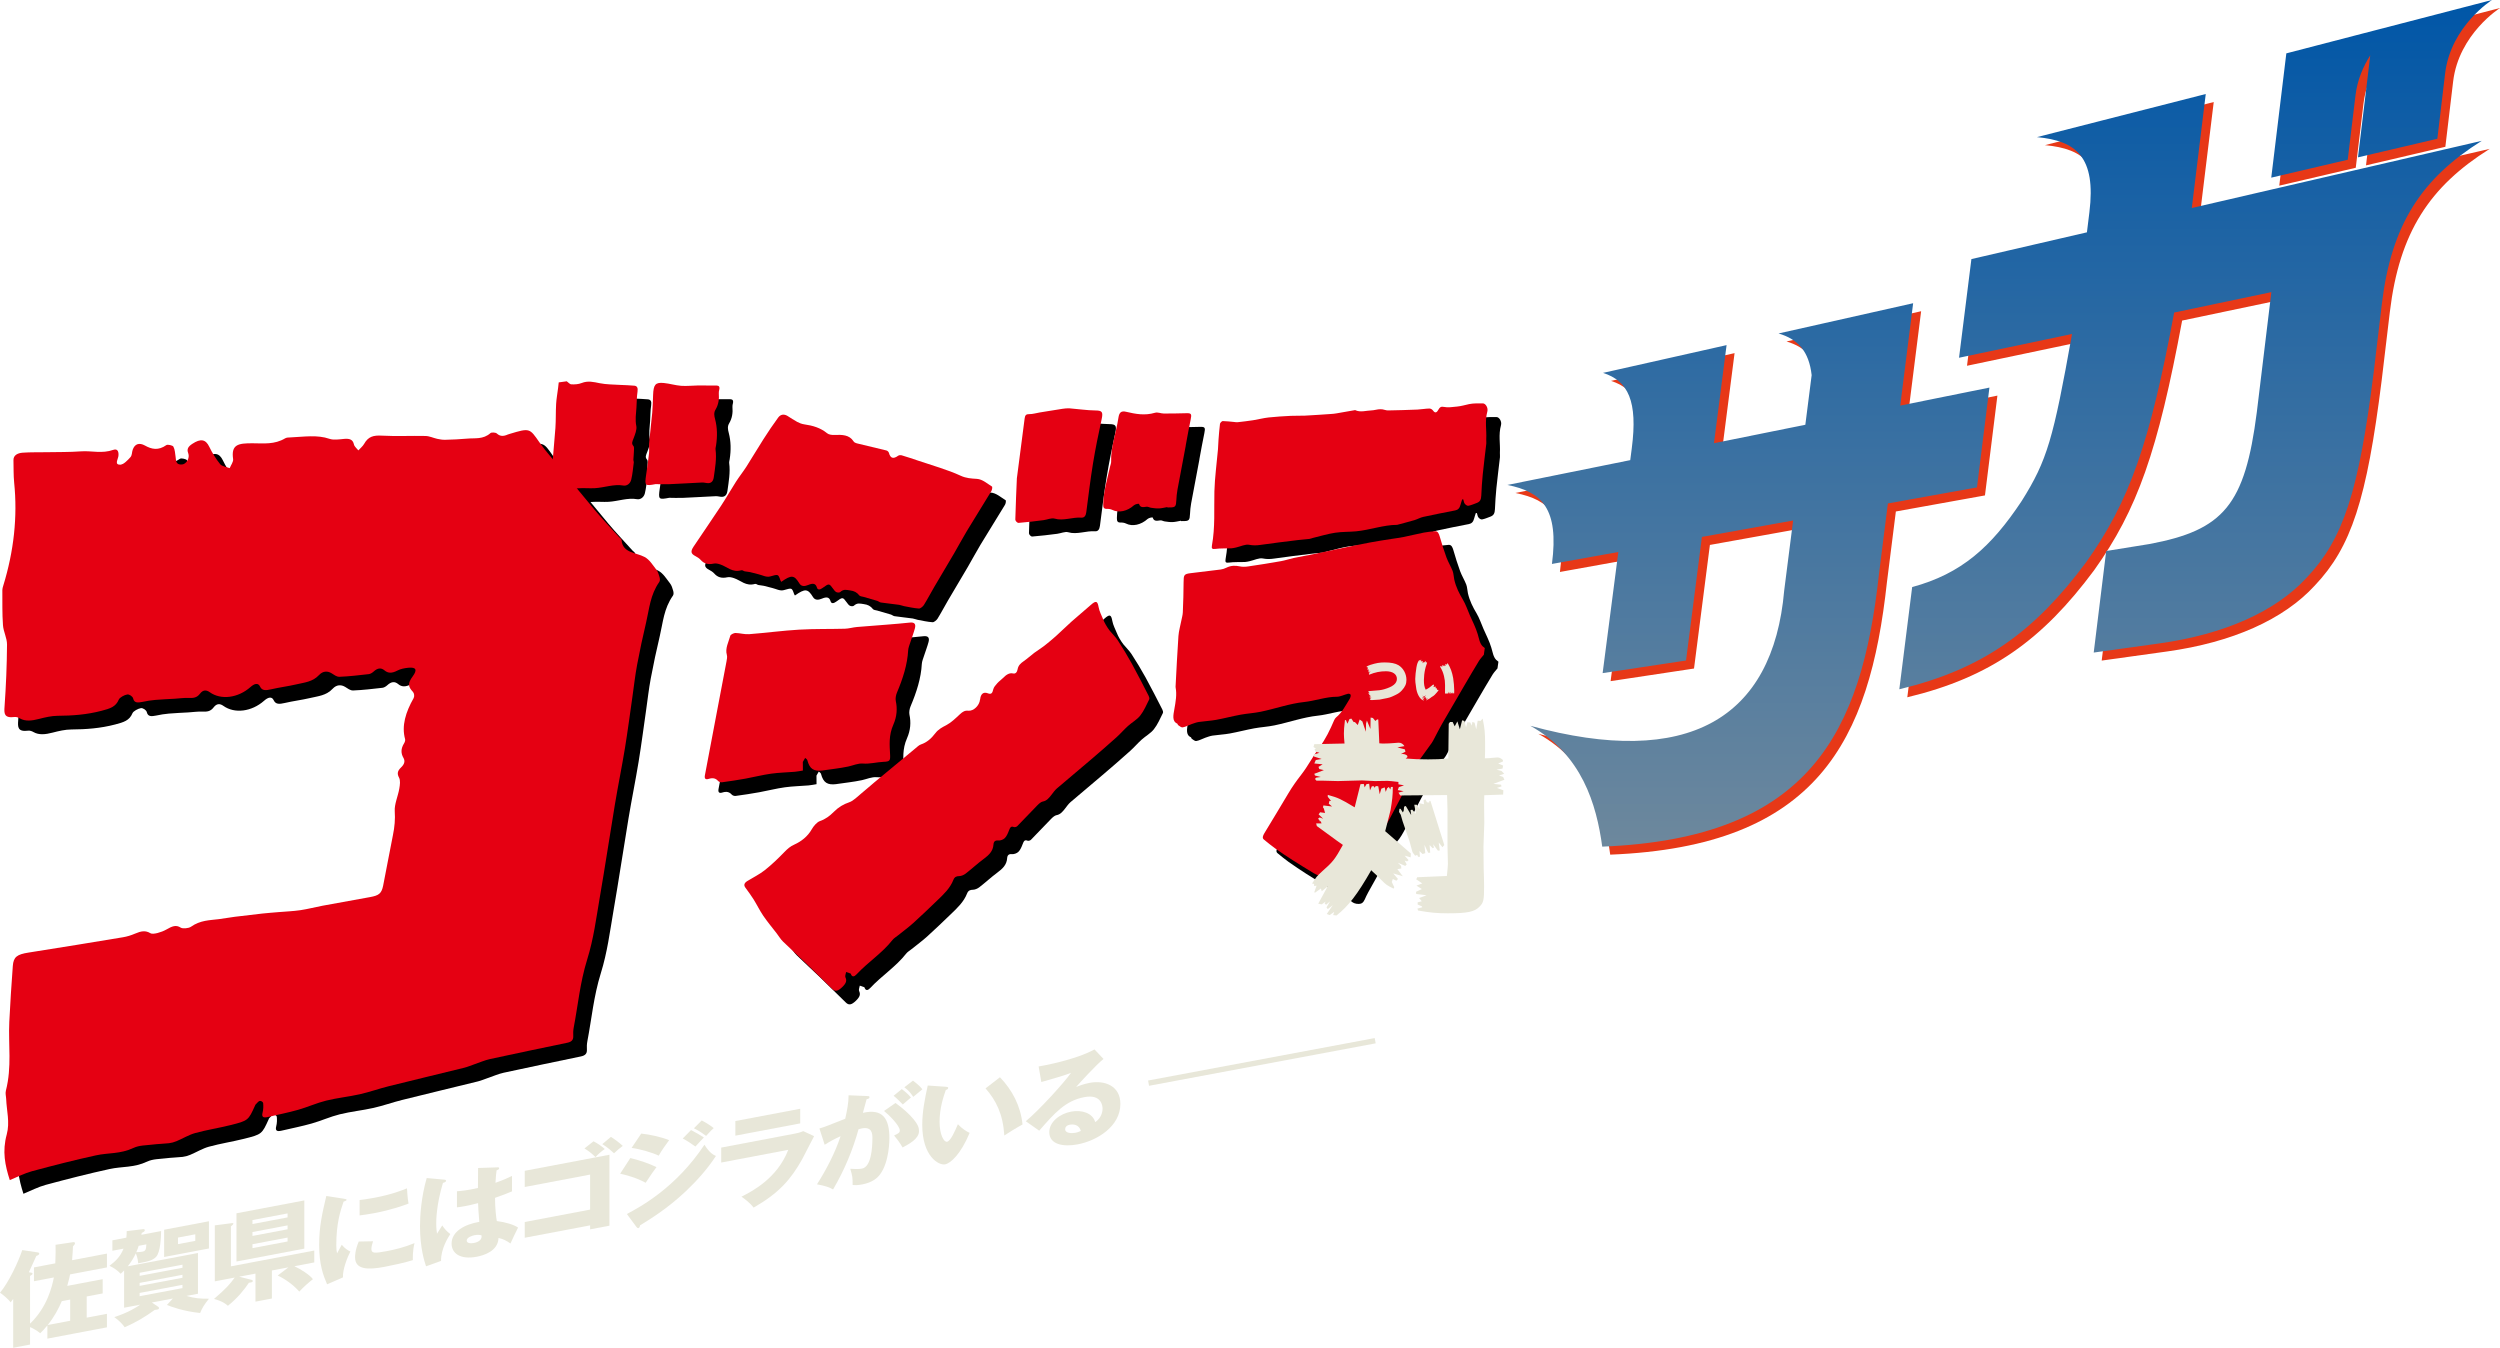 <?xml version="1.0" encoding="UTF-8"?>
<svg id="_レイヤー_2" data-name="レイヤー 2" xmlns="http://www.w3.org/2000/svg" xmlns:xlink="http://www.w3.org/1999/xlink" viewBox="0 0 839 452.3">
  <defs>
    <style>
      .cls-1 {
        fill: #e8e6d8;
      }

      .cls-2 {
        fill: #e8e7d9;
      }

      .cls-3 {
        fill: url(#_名称未設定グラデーション_2);
      }

      .cls-4 {
        fill: #e73817;
      }

      .cls-5 {
        fill: #e50012;
      }
    </style>
    <linearGradient id="_名称未設定グラデーション_2" data-name="名称未設定グラデーション 2" x1="671.1" y1="0" x2="671.1" y2="284.13" gradientUnits="userSpaceOnUse">
      <stop offset="0" stop-color="#0056a7"/>
      <stop offset="1" stop-color="#6d889d"/>
    </linearGradient>
  </defs>
  <g id="_文字" data-name="文字">
    <g>
      <g>
        <g>
          <path class="cls-2" d="M11.4,429.98v-4.64l7.16-1.36c.15-3.19.11-4.9.08-6.23l5.85-.87c.22-.04.68-.06.68.35,0,.24-.15.51-.68,1.06-.04,1.07-.11,2.43-.3,4.63l11.7-2.22v4.64l-12.38,2.35c-.11.64-.34,1.71-.94,3.85l11.89-2.25v4.78l-5.36,1.02v7.11l6.79-1.29v4.54l-19.99,3.79v-4.43c-.86,1.09-1.65,1.89-2.4,2.62-1.09-.96-2.85-1.83-3.41-2.07v5.87l-5.66,1.07v-16.39c-.41.56-.56.76-.86,1.16-.75-1.09-2.85-2.79-3.56-3.24,2.93-3.47,6.19-10.45,7.46-14.3l5.18.77c.3.05.52.14.52.38,0,.52-.75.73-.97.8-.45.88-2.1,4.73-2.51,5.49l.71.11c.22.03.52.14.52.31,0,.34-.3.5-.83.81v16.01c5.78-5.53,7.39-12.46,7.99-15.5l-6.68,1.27ZM20.74,436.67c-1.09,2.51-2.48,5.21-4.73,8.01l7.54-1.43v-7.11l-2.81.53Z"/>
          <path class="cls-2" d="M54.07,413.17c-.04,2.14-.22,7.09-1.69,8.63-1.16,1.25-2.78,1.56-6,2.17-.11-1.77-.68-3.03-.79-3.36-.71,1.54-1.57,2.91-2.7,4.36l23.55-4.46v13.67l-3.86.73c2.62.81,4.84.97,7.54.94-1.54,1.94-2.25,3.04-2.96,4.79-5.7-.57-10.01-2.22-11.14-2.7l1.99-2.16-7.05,1.34,2.1,1.42c.11.08.3.22.3.46,0,.45-.41.49-1.43.61-3.3,2.38-6.15,4.09-10.09,5.83-.56-.92-1.87-2.26-3.49-3.43,4.69-1.47,7.58-3.36,8.7-4.16l-5.4,1.02v-12.51c-.53.58-.79.8-1.16,1.11-1.05-1.14-2.29-1.97-3.75-2.66,1.99-1.55,3.53-2.87,4.73-5.77l-3.75.71v-3.5l4.69-.89c.11-.95.11-1.57.11-2.19l5.4-.65c.19-.04.68-.06.68.32s-.26.53-1.05.95c0,.17-.04.42-.11.61l6.64-1.26ZM46.53,418.1c-.15.51-.34,1.13-.79,2.14,1.13-.04,1.58-.09,2.03-.18,1.01-.19,1.28-.62,1.35-2.45l-2.59.49ZM46.87,428.18l14.37-2.72v-1.03l-14.37,2.72v1.03ZM61.23,427.82l-14.37,2.72v1l14.37-2.72v-1ZM61.23,431.19l-14.37,2.72v1.1l14.37-2.72v-1.1ZM70.12,409.85v9.14l-15.04,2.85v-9.14l15.04-2.85ZM59.73,415.33v2.2l5.81-1.1v-2.2l-5.81,1.1Z"/>
          <path class="cls-2" d="M72.09,429.99v-18.76l5.78-.75c.23-.04.45-.02.45.19s-.41.56-.83.91v13.4l27.98-5.3v3.99l-6.68,1.27c1.95.87,5.21,2.93,6.23,4.35-1.5,1.14-3.23,2.71-4.58,4.17-1.88-2.15-4.5-4.1-7.24-5.4l3.6-2.74-5.55,1.05v9.41l-5.51,1.05v-9.41l-5.48,1.04,4.2,1.06c.19.03.38.17.38.38,0,.41-.49.47-1.31.59-1.39,2.12-3.75,5.11-7.05,7.73-.71-.62-1.69-1.47-4.65-2.31,3.94-3.36,5.33-4.93,6.94-7.16l-6.68,1.27ZM102.13,402.86v16.18l-22.77,4.32v-16.18l22.77-4.32ZM96.51,408.56v-1.34l-11.78,2.23v1.34l11.78-2.23ZM84.73,413.47v1.31l11.78-2.23v-1.31l-11.78,2.23ZM84.73,417.56v1.31l11.78-2.23v-1.31l-11.78,2.23Z"/>
          <path class="cls-2" d="M115.3,402.28c.71.11,1.01.15,1.01.39,0,.31-.75.52-1.01.6-1.13,3.27-2.44,7.44-2.44,14.65,0,1.41.08,1.77.26,2.7.22-.42,1.12-2.1,1.57-2.88,1.09,1.34,2.29,2.01,2.89,2.27-.94,1.79-2.66,6.11-2.48,8.68l-5.33,2.32c-1.28-2.99-2.66-6.54-2.66-13.24,0-6.22,1.05-10.68,2.4-16.4l5.78.9ZM125.2,416.56c-.22.63-.56,1.86-.56,2.55,0,1.51.9,1.58,5.21.76,2.51-.48,5.81-1.24,9.26-2.68-.68,2.67-.56,5.23-.56,5.71-2.59.83-6.83,1.74-9.49,2.25-5.59,1.06-9.9.98-9.9-3.21,0-.45,0-2.41,1.24-5.28l4.8-.09ZM120.67,402.74c1.13-.14,2.62-.33,4.88-.75,6.19-1.17,9.6-2.61,11.03-3.19.04.54.19,3.54.53,5.12-1.54.57-5.48,2.07-11.55,3.22-2.21.42-3.68.59-4.88.75v-5.15Z"/>
          <path class="cls-2" d="M149.21,395.89c.3.05.49.15.49.39,0,.41-.71.62-1.05.71-2.25,7.5-2.25,12.59-2.25,13.65,0,1.72.15,2.48.26,3.39.49-.75,1.28-1.99,1.76-2.77.75,1.16,1.61,2.07,2.7,2.89-.75,1.14-3.15,4.93-3.11,9.01l-5.03,1.81c-.52-1.55-2.03-6.14-2.03-13.46,0-3.5.41-9.77,2.25-16.16l6,.55ZM167.03,391.76c.19,0,.49-.02.49.29,0,.41-.53.61-.86.71-.11.78-.26,1.77-.38,4.19,2.92-1.04,4.2-1.66,5.55-2.32v5.19c-.86.37-2.59,1.08-5.7,2.18,0,3.4.38,6.66.6,7.79,2.89.35,5.74,1.21,7.13,2.19-.6,1.11-1.73,3.56-2.55,5.33-1.2-.84-2.44-1.53-4.01-1.85-.15,4.43-4.95,5.85-7.31,6.3-5.63,1.07-8.44-1.22-8.44-4.41,0-4.09,4.43-6.47,9.3-7.3-.3-3.86-.34-4.3-.41-6.28-2.14.58-3.68.87-4.31.99-1.2.23-1.99.34-2.78.42v-5.39c1.35-.12,3.26-.24,7.05-1.1,0-1.44,0-4.47.04-6.71l6.6-.22ZM159.26,414.53c-.82.16-2.63.74-2.63,1.8,0,.89,1.24,1.04,2.44.81.3-.06,2.55-.48,2.55-2.17,0-.17,0-.31-.07-.43-.45-.09-1.13-.23-2.29-.01Z"/>
          <path class="cls-2" d="M176.1,415.39v-5.29l21.94-4.16v-11.75l-21.94,4.16v-5.43l28.43-5.39v23.81l-6.49,1.23v-1.34l-21.94,4.16ZM199.17,383.02c1.46.75,2.48,1.45,3.79,2.58-1.2.85-2.17,1.68-3.11,2.72-1.73-1.67-2.63-2.25-3.71-2.9l3.04-2.4ZM205.02,381.53c1.8,1.17,2.85,2,3.98,3.03-.83.57-2.14,1.71-2.93,2.48-.45-.43-2.18-2.03-3.94-3.07l2.89-2.44Z"/>
          <path class="cls-2" d="M211.54,388.64c2.85.66,6.41,1.88,8.78,3.04-1.09,1.44-1.5,2.07-3.64,5.26-3.15-1.74-6.56-2.6-8.55-3.05l3.41-5.25ZM210.38,407.42c4.5-2.4,16.5-8.83,26.03-23.25,1.76,2.86,3.15,3.46,3.86,3.77-2.81,4.31-6.3,8.24-10.16,11.89-6,5.67-12,9.39-15.3,11.39-.08.39-.19.86-.6.94-.23.04-.45-.19-.6-.37l-3.23-4.37ZM215.18,380.43c2.93.3,6.71,1.13,9.38,2.21-1.24,1.68-2.48,3.39-3.49,5.2-2.14-1.04-6.38-2.26-9.11-2.6l3.23-4.8ZM231.91,379.25c1.16.57,3.41,1.86,4.31,2.48-.41.39-1.91,2.05-2.85,3.05-1.35-.98-2.74-1.92-4.24-2.7l2.78-2.83ZM235.51,376.03c1.13.54,3.26,1.89,4.01,2.57-.64.53-.83.74-2.55,2.61-2.29-1.7-3.41-2.2-4.09-2.56l2.62-2.63Z"/>
          <path class="cls-2" d="M266.34,380.53c1.16-.22,2.14-.44,3.23-.92l3.64,1.68c-.64,1.22-3.38,6.62-3.97,7.69-3.79,6.8-7.84,11.45-16.32,16.29-1.05-1.42-2.93-2.88-4.09-3.66,3.45-1.75,12-6.09,15.71-15.73l-22.5,4.27v-5.02l24.3-4.61ZM268.55,372.1v4.91l-21.76,4.12v-4.91l21.76-4.12Z"/>
          <path class="cls-2" d="M290.9,367.83c.68,0,.9.04.9.41,0,.45-.49.54-.97.67-.19.72-1.05,3.77-1.24,4.56,6.64-1.5,8.89,1.85,8.89,8.52,0,.55,0,7.9-3.11,12.1-.83,1.12-2.4,2.72-6.04,3.41-1.65.31-2.4.25-3.19.19,0-2.51-.04-2.95-.79-5.45,2.36.14,3.15.09,3.94-.06,3.08-.58,3.49-6.85,3.49-10.28,0-1.37-.11-3.86-3.52-3.21-.38.07-.75.18-1.13.28-1.91,6.89-4.73,13.71-8.55,20.21-1.13-.65-2.44-1.19-5.4-1.72,3.08-4.84,6.11-10.61,7.91-16.14-2.32,1.06-3.53,1.73-5.33,2.87l-1.76-5.47c1.5-.42,3.15-1.08,8.66-3.26.68-3.15,1.09-5.09,1.13-7.88l6.11.25ZM300.54,370.16c2.36,1.72,4.61,3.66,6.08,5.48,1.39,1.7,1.8,2.75,1.8,3.95,0,2.58-3.26,4.29-5.51,5.51-.83-1.53-2.25-3.32-2.85-4.03,1.43-.68,1.91-.91,1.91-1.67,0-1.65-3.68-5.28-5.29-6.56l3.86-2.69ZM302.64,365.5c1.65,1.23,2.33,1.96,3.08,2.82-.86.71-1.05.89-2.74,2.34-.37-.38-2.25-2.29-3.08-2.92l2.74-2.24ZM306.39,362.66c2.06,1.53,2.78,2.43,3.15,2.91-.83.71-2.18,1.82-3.04,2.53-1.05-1.52-1.69-2.22-3-3.21l2.89-2.23Z"/>
          <path class="cls-2" d="M317.46,364.72c.34.04.75.06.75.37,0,.45-.45.6-.79.7-.79,2.25-2.1,6.1-2.1,10.74,0,4.19,1.43,6.84,2.51,6.64,1.2-.23,2.63-3.52,3.64-5.88,1.39,1.49,2.81,2.39,3.94,2.9-3,7.23-6.41,10.22-8.25,10.57-2.1.4-7.65-2.64-7.65-13.26,0-4.4.83-8.57,1.84-13.2l6.11.42ZM335.58,361.52c4.13,4.3,6.94,9.61,7.58,15.85-2.21,1.21-4.88,2.88-6.11,3.7-.45-7.2-2.77-11.77-6.3-15.81l4.84-3.74Z"/>
          <path class="cls-2" d="M370.34,355.38c-2.55,2.03-8.37,8.46-9.19,9.4.64-.26,2.48-.98,4.5-1.37,5.1-.97,10.35.99,10.35,7.07,0,7.56-7.84,12.34-14.33,13.57-4.84.92-9.53.05-9.53-4.1,0-3.4,3.45-6.15,7.35-6.89,3.53-.67,7.2.46,8.06,3.52,2.47-1.6,2.47-4.25,2.47-4.52,0-.82-.3-4.96-6.11-3.86-6.34,1.2-9.94,5.29-15.15,11.26l-4.5-3.17c4.31-3.57,12.68-12.71,15.19-16.25-1.2.47-2.48.98-9.98,3.09l-.9-5.22c1.46-.24,12.3-2.19,18.75-5.72l3,3.18ZM359.05,377.45c-1.27.24-1.58.95-1.58,1.54,0,1.31,2.1,1.42,3.38,1.18.86-.16,1.5-.46,1.88-.63-.6-2.22-2.62-2.29-3.68-2.09Z"/>
        </g>
        <rect class="cls-2" x="384.8" y="355.47" width="77.38" height="1.8" transform="translate(-58.38 84.08) rotate(-10.61)"/>
      </g>
      <g>
        <g>
          <g>
            <path d="M502.61,224.24c-.57.72-1.22,1.38-1.71,2.17-1.62,2.65-3.2,5.36-4.78,8.06-2.53,4.33-5.07,8.67-7.59,13.05-.93,1.62-1.77,3.31-2.65,4.97-.25.47-.49.97-.79,1.39-1.29,1.81-2.6,3.59-3.9,5.39-.11.15-.27.32-.3.47-.63,3.27-2.8,5.84-4.24,8.74-1.61,3.25-3.39,6.43-5.06,9.67-.79,1.54-1.59,2.97-2.74,4.31-1.09,1.26-1.86,3-2.74,4.56-2.32,4.12-4.62,8.27-6.93,12.43-.44.79-.82,1.62-1.19,2.45-.51,1.12-1.13,1.44-1.98,1.46-1.17.03-2.1-.36-2.84-1.18-1.65-1.82-3.72-2.95-6.01-3.75-.62-.22-1.2-.51-1.76-.85-2.32-1.41-4.65-2.82-6.96-4.3-2.01-1.29-4.01-2.62-5.98-4.02-1.28-.9-2.48-1.93-3.71-2.92-.63-.5-.37-1.26.15-2.13,2.69-4.45,5.39-8.88,8.02-13.33,1.34-2.27,2.83-4.35,4.43-6.41,2.19-2.82,3.89-6.15,6.01-9.03,2.11-2.86,3.59-5.95,4.96-9.16.15-.35.41-.74.68-.96,1.99-1.62,3.18-4.03,4.55-6.24.23-.37.4-1.03.3-1.32-.1-.28-.57-.43-.9-.35-1.24.29-2.56,1.01-3.72,1-3.58-.02-7.35,1.39-11,1.77-4.78.5-9.66,2.25-14.55,3.26-2.26.47-4.49.57-6.77.99-2.71.5-5.46,1.23-8.2,1.73-1.94.35-3.85.42-5.8.71-.79.12-1.61.43-2.42.71-.99.35-2.01.94-2.98,1.1-.56.09-1.05-.45-1.55-.75-.15-.1-.16-.45-.32-.52-1.79-.78-1.29-2.91-.96-4.78.45-2.52.89-5,.44-7.3-.04-.22-.02-.49,0-.74.3-5.51.55-11.02.94-16.57.12-1.7.65-3.47.98-5.21.18-.92.46-1.87.49-2.76.14-3.37.25-6.75.26-10.09,0-2.43.17-2.75,2.32-3.02,3.39-.43,6.76-.79,10.1-1.23.63-.08,1.3-.29,1.92-.6,1.59-.79,3.04-.77,4.49-.46.88.19,1.85.17,2.79.03,3.71-.54,7.4-1.13,11.07-1.78,1.42-.25,2.86-.76,4.28-1.06,2.28-.48,4.54-.86,6.79-1.32,2.44-.5,4.86-1.05,7.27-1.55,3.86-.8,7.7-1.61,11.49-2.33,2.42-.46,4.82-.81,7.21-1.19,1.4-.23,2.79-.38,4.18-.67,2.24-.45,4.48-1.03,6.7-1.46,1.24-.24,2.48-.35,3.7-.46,1.01-.09,1.35.77,1.65,1.78.7,2.39,1.42,4.77,2.26,7.03.59,1.59,1.45,2.94,2.06,4.5.33.85.35,1.96.56,2.92.59,2.6,1.69,4.71,2.9,6.74.94,1.58,1.58,3.5,2.34,5.26.9,2.07,1.94,4.02,2.61,6.26.45,1.49.67,3.13,1.65,4.11.23.23.49.41.74.61-.1.73-.21,1.45-.31,2.18Z"/>
            <path d="M194.79,132.55c.52.36,1,1,1.55,1.02,1.14.04,2.35-.01,3.44-.45,2.14-.85,4.03-.34,6.04.06,2.29.46,4.67.43,7,.58,1.56.1,3.13.09,4.66.26.91.1,1.25.72,1.05,2.02-.28,1.76-.23,3.57-.36,5.35-.15,2.07-.47,4.09-.04,6.18.24,1.18-.44,2.86-.95,4.2-.39,1-.77,1.66,0,2.53.3.34.15,1.31.13,2-.02.86-.13,1.74-.17,2.6-.01.29.17.58.14.87-.25,1.93-.4,3.9-.86,5.79-.35,1.41-1.55,2.16-2.62,1.97-3.14-.57-6.34.69-9.54.88-1.87.11-3.73-.11-5.61.04-2.39.19-4.81.53-7.24.95-1.16.2-1.72-.26-1.76-1.52-.05-1.41-.09-2.84.02-4.26.41-5.14.94-10.28,1.31-15.41.19-2.69.08-5.37.24-8.06.1-1.78.44-3.57.66-5.36.08-.63.14-1.26.21-1.88.9-.12,1.8-.25,2.7-.37Z"/>
            <path d="M7.88,400.68c-1.62-5.05-2.59-9.67-1.04-15.37,1.11-4.09-.04-7.94-.19-11.91-.03-.92-.34-1.81-.1-2.77,2.07-8.08.78-15.39,1.15-23.1.3-6.22.72-12.48,1.18-18.76.22-3.05,1.41-3.89,5.3-4.5,10.72-1.68,21.28-3.41,31.68-5.14,1.33-.22,2.74-.65,4.03-1.21,2.06-.88,3.51-1.16,5.19-.13.86.52,3.73-.34,5.29-1.23,2-1.14,3.25-1.69,4.86-.66.65.42,2.64.26,3.43-.29,3.17-2.23,6.26-2.16,9.39-2.56,1.78-.23,3.57-.56,5.34-.79,3.11-.39,6.2-.76,9.27-1.09,1.83-.2,3.63-.32,5.44-.48,2.45-.21,4.87-.29,7.32-.65,2.44-.36,4.91-1.02,7.35-1.48,5.37-1,10.69-1.96,15.96-2.9,3.01-.54,3.89-1.19,4.44-3.87,1.15-5.65,2.12-11.28,3.28-16.93.57-2.75.79-5.37.61-8.03-.16-2.33,1.09-5.03,1.52-7.54.22-1.29.44-2.78-.09-3.76-.66-1.22-.57-2.2.67-3.37,1.22-1.15,1.42-2.22.81-3.25-.85-1.46-.93-3.03.23-4.87.27-.43.44-1.02.33-1.41-1.23-4.47.2-9.05,2.86-13.74.34-.6.21-1.62-.2-2.07-1.73-1.88-1.82-2.89-.08-5.28,1.57-2.15,1.14-3.1-1.45-2.86-1.23.12-2.63.37-3.76.97-1.81.96-3.12.89-4.26-.07-1.14-.96-2.3-.89-3.71.42-.4.37-1.05.76-1.55.82-3.28.37-6.59.77-9.86.9-.99.04-1.87-.7-2.69-1.2-1.37-.83-2.9-.76-4.19.62-2.14,2.3-4.89,2.48-7.51,3.1-2.85.67-5.74,1.02-8.62,1.69-1.72.4-2.99.5-3.65-.92-.67-1.44-1.96-.97-3.23.16-4.16,3.67-9.88,4.43-13.68,1.71-1.11-.79-2.21-.86-3.26.52-1.05,1.38-2.24,1.48-3.75,1.41-1.52-.07-3.14.17-4.72.27-2.18.13-4.36.21-6.56.4-1.41.12-2.85.35-4.27.66-1.65.35-2.78.35-3.13-1.17-.15-.64-1.25-1.42-1.96-1.32-.96.14-2.55,1.02-2.83,1.68-1.03,2.51-3,3.05-5.78,3.79-5.05,1.33-9.86,1.65-14.78,1.69-1.99.01-4.17.51-6.24,1.05-2.42.63-4.58.88-6.43-.18-.47-.27-1.13-.54-1.73-.47-3.64.47-3.56-1.23-3.4-3.49.49-6.94.78-13.88.83-20.79.02-2.24-1.2-4.29-1.36-6.53-.28-3.89-.18-7.86-.21-11.81,0-.45.15-.93.29-1.4,3.59-11.67,4.84-23.18,3.68-34.59-.25-2.49-.18-5.05-.24-7.58-.04-1.65,1.4-2.39,3.09-2.51,2.63-.19,5.23-.11,7.83-.16,3.93-.08,7.84,0,11.74-.29,3.63-.26,7.01.86,10.87-.51,1.66-.59,1.89,1.11,1.65,2.32-.21,1.08-1.31,2.72.72,2.67,1.02-.02,2.46-1.52,3.36-2.53.58-.65.46-1.64.75-2.47.7-2.01,2.2-2.5,4.12-1.43,2.2,1.23,4.45,1.79,7.2-.16.39-.27,2.1.08,2.34.53.54,1,.56,2.25.74,3.4.19,1.21-.04,2.74,2.14,2.59,1.47-.1,2.73-2.18,2.1-3.79-.54-1.37-.03-2.21,1.36-3.13,2.83-1.88,4.5-1.53,5.69.94,1,2.07,2.22,4.08,3.68,5.88.6.74,2.1.9,3.19,1.33.41-1.02,1.28-2.14,1.15-3.04-.72-4.92,1.71-5.34,6.55-5.31,3.7.02,7.34.48,10.93-1.67.47-.28,1.19-.28,1.78-.3,4.47-.2,8.98-.95,13.09.48,1.36.47,3.25.18,4.9.02,1.85-.17,2.94.21,3.29,1.84.17.77.97,1.35,1.49,2.02.66-.72,1.48-1.39,1.93-2.18,1.38-2.44,3.04-2.94,6.02-2.77,4.83.27,9.77,0,14.57.11,1.38.03,2.62.67,3.95.96.84.18,1.73.34,2.62.32,2.48-.07,4.95-.16,7.42-.39,2.64-.25,5.37.34,7.83-1.86.35-.31,1.74-.23,2.12.13,1.07,1,2.23,1.01,3.69.35.22-.1.45-.15.68-.22,6.71-2.02,6.63-1.91,9.92,2.82,2.24,3.22,4.95,6.11,7.42,9.13,3.74,4.57,7.4,9.15,11.15,13.59,2.65,3.13,5.46,6.1,8.18,9.11.29.32.8.58.83.96.32,4.42,4.8,4.16,7.71,5.7,1.72.91,2.76,2.75,3.97,4.27.54.69.81,1.6,1.06,2.47.14.49.23,1.22-.07,1.64-3.08,4.38-3.34,9-4.41,13.53-1.13,4.76-2.15,9.53-3.04,14.28-.67,3.58-1.06,7.14-1.57,10.71-.83,5.76-1.57,11.5-2.51,17.26-1.04,6.33-2.34,12.68-3.39,19.01-1.73,10.39-3.27,20.74-5.06,31.1-1.19,6.92-2.05,13.85-4.22,20.81-2.43,7.82-3.07,15.28-4.53,22.89-.18.95-.2,1.89-.15,2.79.07,1.26-.5,1.97-2.02,2.28-8.51,1.77-17.15,3.56-25.92,5.47-1.74.38-3.53,1.17-5.3,1.77-1.11.38-2.24.87-3.34,1.14-8.36,2.06-16.82,4.08-25.41,6.22-3.18.79-6.41,1.95-9.61,2.67-3.77.85-7.52,1.21-11.34,2.15-3.11.76-6.27,2.2-9.43,3.09-3.35.95-6.71,1.6-10.1,2.4-1.61.38-2.16-.03-1.8-1.45.28-1.1.3-2.2.2-3.21-.04-.39-.7-.82-1.17-.73-.42.08-.95.82-1.43,1.28-.06.05-.06.14-.09.21-2.29,5.07-2.3,5.13-8.39,6.65-3.89.97-7.79,1.56-11.73,2.64-2.07.57-4.16,1.84-6.27,2.73-.82.34-1.71.59-2.52.68-1.89.21-3.73.23-5.64.47-2.07.26-4.33.2-6.25,1.1-4.5,2.12-8.42,1.58-12.65,2.51-7.05,1.54-14.22,3.37-21.45,5.32-2.48.67-4.99,1.98-7.46,2.99Z"/>
            <path d="M333.53,239.3c.15-1.8,1.08-2.62,2.54-2.06,1.24.48,1.56-.04,1.88-1.39.16-.68.82-1.4,1.36-2.01.55-.62,1.25-1.08,1.83-1.67,1.06-1.07,2.11-1.88,3.44-1.58.91.21,1.36-.54,1.52-1.41.23-1.29,1.03-2,2.04-2.7,1.22-.84,2.34-1.89,3.53-2.79,1.03-.78,2.14-1.41,3.15-2.2,1.4-1.09,2.78-2.22,4.1-3.4,1.78-1.6,3.49-3.3,5.26-4.89,2.12-1.89,4.3-3.66,6.4-5.53,1.84-1.64,2.32-1.44,2.71.69.27,1.47.98,2.74,1.52,4.08.26.65.57,1.28.91,1.86.41.7.85,1.38,1.34,2,.88,1.1,1.93,2.04,2.7,3.24,1.66,2.56,3.25,5.17,4.72,7.85,1.94,3.53,3.76,7.14,5.59,10.7.17.33.36.9.19,1.22-.92,1.84-1.75,3.83-3.01,5.42-1.11,1.4-2.77,2.28-4.12,3.5-1.32,1.19-2.52,2.6-3.85,3.79-2.84,2.55-5.73,5.06-8.65,7.55-3.76,3.21-7.58,6.38-11.38,9.64-.68.59-1.24,1.41-1.82,2.15-.81,1.05-1.59,1.99-2.87,2.21-.55.09-1.26.69-1.77,1.21-2.28,2.32-4.51,4.72-6.81,7.06-.26.27-.88.41-1.16.29-.99-.41-1.26.23-1.64,1.22-.33.87-.76,1.89-1.4,2.52-.54.53-1.54.85-2.16.78-1.03-.11-1.55.32-1.62,1.35-.14,2.26-1.56,3.56-3.34,4.88-2.05,1.52-3.97,3.32-6.01,4.89-.62.48-1.48.82-2.12.83-.91,0-1.59.25-1.98,1.26-1.11,2.84-3.29,4.87-5.44,6.93-2.61,2.5-5.22,5.03-7.91,7.46-1.67,1.51-3.48,2.83-5.24,4.25-.63.51-1.38.93-1.86,1.55-3.48,4.43-8.19,7.39-12.02,11.5-.78.84-1.45.96-1.84.13-.06-.13-.08-.34-.19-.38-.48-.2-1-.35-1.5-.52-.1.6-.43,1.37-.24,1.77.55,1.17.26,2.02-1.06,3.3-1.49,1.44-2.4,1.57-3.38.6-2.85-2.83-5.74-5.66-8.68-8.49-2.57-2.47-5.23-4.86-7.81-7.38-.83-.81-1.43-1.84-2.14-2.77-1.49-1.94-3.07-3.82-4.47-5.86-1.2-1.76-2.15-3.74-3.29-5.57-.85-1.36-1.82-2.64-2.76-3.94-.56-.78-.43-1.51.72-2.21,1.96-1.2,4.03-2.21,5.83-3.63,2.32-1.84,4.49-3.93,6.55-6.06,1.07-1.1,1.92-1.88,3.39-2.54,2.21-1,4.42-2.64,5.83-5.14.59-1.05,1.74-2.38,2.69-2.71,1.85-.63,3.32-1.73,4.7-3.12,1.57-1.57,3.19-2.54,5.18-3.21,1.42-.48,2.81-1.97,4.17-3.07,1.46-1.18,2.86-2.45,4.3-3.65,4.59-3.82,9.15-7.6,13.69-11.34.61-.5,1.25-1.14,1.9-1.35,1.98-.66,3.48-1.99,4.8-3.73,1.01-1.33,2.28-2,3.68-2.72,1.63-.85,3.15-2.32,4.59-3.67.94-.89,1.71-1.32,2.79-1.19,1.78.2,3.79-1.77,3.96-3.75Z"/>
            <path d="M495.28,172.2c-.19.6-.41,1.2-.56,1.8-.29,1.17-.85,1.7-1.76,1.88-3.56.69-7.14,1.4-10.77,2.19-.96.21-1.93.78-2.9,1.07-1.87.55-3.75,1.03-5.64,1.54-.08.02-.15.04-.23.05-4.46,0-9.13,1.73-13.72,2.17-2.35.23-4.68.11-7.07.48-2.44.37-4.92,1.13-7.41,1.73-.4.1-.81.29-1.2.34-1.32.16-2.64.23-3.97.4-4.14.51-8.32,1.01-12.55,1.62-1.29.19-2.46.2-3.71-.05-1.28-.26-2.91.58-4.39.91-.54.12-1.09.25-1.61.28-1.8.07-3.58-.05-5.41.2-.97.13-1.27-.13-1.08-1.16,1.13-6.22.67-12.11.83-18.16.12-4.63.79-9.39,1.2-14.1.09-1.08.09-2.14.18-3.21.14-1.79.27-3.57.5-5.37.04-.31.64-.91.9-.91,1.31.02,2.59.2,3.87.31.37.03.74.12,1.11.08,1.75-.2,3.49-.4,5.23-.67,1.73-.27,3.47-.74,5.19-.93,2.5-.27,4.97-.41,7.43-.54,1.59-.08,3.15,0,4.72-.07,2.95-.15,5.89-.36,8.81-.56.6-.04,1.2-.09,1.8-.2,2.07-.35,4.13-.72,6.18-1.08.04,0,.09-.03.12-.02,1.72.86,3.71.15,5.57.09.71-.02,1.45-.26,2.17-.34.48-.06.97-.06,1.43,0,.62.08,1.2.37,1.83.36,3.32-.06,6.62-.15,9.9-.29,1.34-.06,2.7-.33,4.02-.35.46,0,.96.32,1.25.73.55.77,1.13.82,1.71-.26.55-1.02,1.05-1.18,1.83-1.02,1.45.3,2.98.04,4.49-.11,1.38-.13,2.69-.53,4.03-.82,1.55-.33,3.07-.22,4.59-.25.96-.02,1.88,1.5,1.54,2.73-.9,3.29-.19,6.19-.37,9.29-.03.5.08.98.02,1.48-.39,3.47-.85,6.95-1.2,10.41-.24,2.35-.37,4.68-.48,7-.07,1.42-.42,2.1-1.54,2.52-.93.34-1.87.77-2.79.93-.44.07-.91-.31-1.22-.68-.28-.34-.34-.95-.5-1.45-.12,0-.23,0-.35,0Z"/>
            <path d="M266.79,199.86c-.13-.22-.24-.34-.29-.5-.79-2.26-.77-2.04-3.51-1.3-1.24.33-2.56-.44-3.84-.74-.94-.22-1.86-.51-2.81-.72-.59-.13-1.24-.15-1.83-.27-.39-.08-.76-.47-1.11-.37-3.08.89-4.78-1.18-7.1-1.95-.69-.23-1.5-.44-2.25-.27-1.88.41-3.24-.02-4.33-1.25-.47-.53-1.12-.94-1.77-1.28-1.51-.78-1.71-1.54-.58-3.22,3.06-4.57,6.18-9.09,9.19-13.65,1.75-2.66,3.3-5.41,5.01-8.08,1.1-1.72,2.39-3.33,3.49-5.04,1.96-3.07,3.79-6.2,5.75-9.26,1.58-2.46,3.19-4.89,4.93-7.24.87-1.18,2.06-1.19,3.11-.55,1.1.67,2.14,1.41,3.27,2.01.72.38,1.53.7,2.36.82,2.87.4,5.49,1.18,7.65,2.97.59.49,1.62.63,2.48.59,2.55-.1,4.99-.11,6.43,2.16.21.33.66.55,1.07.65,3.33.82,6.65,1.57,9.93,2.39.37.09.76.45.86.82.48,1.7,1.35,2.22,3.1.95.32-.23.88-.23,1.24-.12,1.9.57,3.76,1.19,5.61,1.82,4.79,1.63,9.69,2.97,14.14,5.02,1.82.84,3.5.93,5.45,1.05,1.87.12,3.43,1.58,5.04,2.57.2.12.06,1.1-.2,1.53-2.71,4.48-5.51,8.92-8.23,13.42-1.47,2.43-2.79,4.95-4.23,7.41-2.21,3.78-4.49,7.55-6.71,11.35-1.18,2.01-2.24,4.07-3.48,6.06-.33.53-1.21,1.22-1.66,1.18-1.71-.12-3.35-.5-5.01-.81-.56-.1-1.06-.36-1.63-.44-2.03-.28-4.09-.48-6.14-.78-.45-.07-.8-.43-1.24-.56-1.51-.46-3.05-.88-4.58-1.33-.49-.14-1.15-.15-1.42-.5-.78-1.01-1.7-1.49-3.1-1.67-1.2-.15-2.1-.54-3.32.57-.26.23-.97.17-1.31-.01-.44-.24-.75-.71-1.06-1.13-1.35-1.84-1.33-1.83-3.6-.2-.76.55-1.57.72-1.83-.21-.43-1.49-1.48-1.44-2.86-.86-1.24.52-2.34.6-3.03-.52-1.73-2.83-2.64-2.92-6.07-.51Z"/>
            <path d="M280.7,263.15c-3.06.38-4.39-.5-5.17-3.43-.09-.34-.48-.53-.74-.79-.26.45-.53.91-.78,1.36-.03.05,0,.11,0,.17,0,.9.02,1.8.02,2.71-.9.14-1.82.35-2.71.42-2.63.22-5.25.26-7.93.63-2.83.39-5.71,1.14-8.58,1.66-2.63.47-5.26.88-7.9,1.23-.49.07-1.08-.14-1.36-.46-.77-.87-1.74-1.12-3.12-.68-1.17.38-1.49-.16-1.28-1.25,1.35-7.09,2.68-14.18,4.03-21.28,1.06-5.58,2.15-11.17,3.19-16.76.15-.78.33-1.66.14-2.32-.64-2.13.58-4.32,1.18-6.47.1-.34,1.18-.89,1.69-.88,1.57.03,3.05.52,4.63.4,5.63-.43,11.26-1.2,16.76-1.52,5.2-.3,10.27-.17,15.35-.31,1.33-.04,2.72-.46,4.06-.58,3.41-.3,6.79-.53,10.16-.8,2.53-.21,5.04-.4,7.55-.68,1.49-.17,2.14.39,1.73,1.94-.41,1.54-1.02,3.08-1.51,4.62-.29.91-.7,1.86-.75,2.74-.26,4.78-1.76,9.47-3.76,14.19-.38.9-.56,2.04-.39,2.85.55,2.53.37,5.2-.81,7.88-1.63,3.68-1.26,6.91-1.1,10.23.09,1.96-.2,2.19-2.18,2.28-2.26.09-4.7.77-6.86.58-1.73-.15-3.31.63-4.98.99-2.86.61-5.71.89-8.59,1.32Z"/>
            <path d="M224.65,167.05c-3.65.7-3.75.56-3.24-3.04.35-2.43.73-4.87.99-7.3.13-1.2-.07-2.41.04-3.62.3-3.33.73-6.65,1.03-9.97.18-1.98.22-3.96.29-5.94.12-3.51.77-4.33,3.57-4.06,1.98.19,3.89.8,5.85.95,1.88.14,3.79-.1,5.66-.12,2.11-.02,4.2,0,6.28.03.7.01,1.09.4.84,1.41-.1.38-.18.8-.15,1.17.16,1.95-.07,3.77-1.11,5.52-.61,1.02-.44,2.04-.13,3.2.74,2.79.79,5.79.31,8.85-.07.44-.22.92-.16,1.33.41,3.07-.16,6.17-.59,9.27-.18,1.31-.79,1.93-1.72,2-.74.05-1.46-.25-2.21-.21-3.63.16-7.3.41-10.99.56-1.75.07-3.49-.01-4.54-.02Z"/>
            <path d="M345.87,164.9c1-7.71,1.81-13.8,2.58-19.89.14-1.1.5-1.47,1.56-1.45,1.13.02,2.32-.36,3.47-.55.76-.13,1.52-.25,2.28-.37,1.82-.3,3.63-.61,5.43-.87.79-.11,1.59-.21,2.34-.15,2.92.22,5.77.68,8.69.71,2.23.02,2.61.49,2.07,2.96-1.08,4.92-2.08,9.85-2.89,14.77-.89,5.48-1.55,10.95-2.26,16.41-.15,1.17-.63,1.91-1.67,1.83-2.91-.23-6.09,1.2-8.98.32-1.02-.31-2.45.36-3.69.52-2.79.35-5.59.71-8.39.92-.43.03-1.1-.66-1.09-1.12.13-5.18.38-10.38.53-14.01Z"/>
            <path d="M396.36,174.75c-.93.16-1.88.42-2.8.46-.9.04-1.78-.1-2.66-.22-.53-.07-1.02-.42-1.55-.35-1.06.14-2.08.43-2.5-.94-.05-.16-1.25.05-1.7.45-2.22,2-5.1,2.65-7.27,1.55-.54-.27-1.22-.36-1.87-.34-.97.02-1.2-.46-1.18-1.52.07-4.25,1.37-8.48,2.31-12.72.12-.55.37-1.12.35-1.63-.19-4.89,1.72-9.79,2.44-14.7.28-1.9,1-2.39,2.61-2.01,3.11.73,6.21,1.34,9.64.33.98-.29,1.99.25,3,.25,2.55.01,5.09-.05,7.62-.11,1.61-.04,1.76.3,1.38,2.11-.61,2.87-1.1,5.74-1.64,8.61-.02.11-.02.21-.04.32-.92,4.89-1.87,9.78-2.76,14.67-.21,1.16-.32,2.33-.37,3.47-.09,2.14-.33,2.44-2.2,2.44-.28,0-.55,0-.83.01,0-.04,0-.08,0-.11Z"/>
          </g>
          <g>
            <path class="cls-5" d="M498.03,219.66c-.57.72-1.22,1.38-1.71,2.17-1.62,2.65-3.2,5.36-4.78,8.06-2.53,4.33-5.07,8.67-7.59,13.05-.93,1.62-1.77,3.31-2.65,4.97-.25.47-.49.97-.79,1.39-1.29,1.81-2.6,3.59-3.9,5.39-.11.15-.27.32-.3.47-.63,3.27-2.8,5.84-4.24,8.74-1.61,3.25-3.39,6.43-5.06,9.67-.79,1.54-1.59,2.97-2.74,4.31-1.09,1.26-1.86,3-2.74,4.56-2.32,4.12-4.62,8.27-6.93,12.43-.44.79-.82,1.62-1.19,2.45-.51,1.12-1.13,1.44-1.98,1.46-1.17.03-2.1-.36-2.84-1.18-1.65-1.82-3.72-2.95-6.01-3.75-.62-.22-1.2-.51-1.76-.85-2.32-1.41-4.65-2.82-6.96-4.3-2.01-1.29-4.01-2.62-5.98-4.02-1.28-.9-2.48-1.93-3.71-2.92-.63-.5-.37-1.26.15-2.13,2.69-4.45,5.39-8.88,8.02-13.33,1.34-2.27,2.83-4.35,4.43-6.41,2.19-2.82,3.89-6.15,6.01-9.03,2.11-2.86,3.59-5.95,4.96-9.16.15-.35.41-.74.68-.96,1.99-1.62,3.18-4.03,4.55-6.24.23-.37.4-1.03.3-1.32-.1-.28-.57-.43-.9-.35-1.24.29-2.56,1.01-3.72,1-3.58-.02-7.35,1.39-11,1.77-4.78.5-9.66,2.25-14.55,3.26-2.26.47-4.49.57-6.77.99-2.71.5-5.46,1.23-8.2,1.73-1.94.35-3.85.42-5.8.71-.79.12-1.61.43-2.42.71-.99.35-2.01.94-2.98,1.1-.56.09-1.05-.45-1.55-.75-.15-.1-.16-.45-.32-.52-1.79-.78-1.29-2.91-.96-4.78.45-2.52.89-5,.44-7.3-.04-.22-.02-.49,0-.74.3-5.51.55-11.02.94-16.57.12-1.7.65-3.47.98-5.21.18-.92.46-1.87.49-2.76.14-3.37.25-6.75.26-10.09,0-2.43.17-2.75,2.32-3.02,3.39-.43,6.76-.79,10.1-1.23.63-.08,1.3-.29,1.92-.6,1.59-.79,3.04-.77,4.49-.46.88.19,1.85.17,2.79.03,3.71-.54,7.4-1.13,11.07-1.78,1.42-.25,2.86-.76,4.28-1.06,2.28-.48,4.54-.86,6.79-1.32,2.44-.5,4.86-1.05,7.27-1.55,3.86-.8,7.7-1.61,11.49-2.33,2.42-.46,4.82-.81,7.21-1.19,1.4-.23,2.79-.38,4.18-.67,2.24-.45,4.48-1.03,6.7-1.46,1.24-.24,2.48-.35,3.7-.46,1.01-.09,1.35.77,1.65,1.78.7,2.39,1.42,4.77,2.26,7.03.59,1.59,1.45,2.94,2.06,4.5.33.85.35,1.96.56,2.92.59,2.6,1.69,4.71,2.9,6.74.94,1.58,1.58,3.5,2.34,5.26.9,2.07,1.94,4.02,2.61,6.26.45,1.49.67,3.13,1.65,4.11.23.23.49.41.74.61-.1.73-.21,1.45-.31,2.18Z"/>
            <path class="cls-5" d="M190.21,127.97c.52.36,1,1,1.55,1.02,1.14.04,2.35-.01,3.44-.45,2.14-.85,4.03-.34,6.04.06,2.29.46,4.67.43,7,.58,1.56.1,3.13.09,4.66.26.91.1,1.25.72,1.05,2.02-.28,1.76-.23,3.57-.36,5.35-.15,2.07-.47,4.09-.04,6.18.24,1.18-.44,2.86-.95,4.2-.39,1-.77,1.66,0,2.53.3.34.15,1.31.13,2-.02.86-.13,1.74-.17,2.6-.01.29.17.58.14.87-.25,1.93-.4,3.9-.86,5.79-.35,1.41-1.55,2.16-2.62,1.97-3.14-.57-6.34.69-9.54.88-1.87.11-3.73-.11-5.61.04-2.39.19-4.81.53-7.24.95-1.16.2-1.72-.26-1.76-1.52-.05-1.41-.09-2.84.02-4.26.41-5.14.94-10.28,1.31-15.41.19-2.69.08-5.37.24-8.06.1-1.78.44-3.57.66-5.36.08-.63.14-1.26.21-1.88.9-.12,1.8-.25,2.7-.37Z"/>
            <path class="cls-5" d="M3.3,396.09c-1.62-5.05-2.59-9.67-1.04-15.37,1.11-4.09-.04-7.94-.19-11.91-.03-.92-.34-1.81-.1-2.77,2.07-8.08.78-15.39,1.15-23.1.3-6.22.72-12.48,1.18-18.76.22-3.05,1.41-3.89,5.3-4.5,10.72-1.68,21.28-3.41,31.68-5.14,1.33-.22,2.74-.65,4.03-1.21,2.06-.88,3.51-1.16,5.19-.13.86.52,3.73-.34,5.29-1.23,2-1.14,3.25-1.69,4.86-.66.65.42,2.64.26,3.43-.29,3.17-2.23,6.26-2.16,9.39-2.56,1.78-.23,3.57-.56,5.34-.79,3.11-.39,6.2-.76,9.27-1.09,1.83-.2,3.63-.32,5.44-.48,2.45-.21,4.87-.29,7.32-.65,2.44-.36,4.91-1.02,7.35-1.48,5.37-1,10.69-1.96,15.96-2.9,3.01-.54,3.89-1.19,4.44-3.87,1.15-5.65,2.12-11.28,3.28-16.93.57-2.75.79-5.37.61-8.03-.16-2.33,1.09-5.03,1.52-7.54.22-1.29.44-2.78-.09-3.76-.66-1.22-.57-2.2.67-3.37,1.22-1.15,1.42-2.22.81-3.25-.85-1.46-.93-3.03.23-4.87.27-.43.44-1.02.33-1.41-1.23-4.47.2-9.05,2.86-13.74.34-.6.21-1.62-.2-2.07-1.73-1.88-1.82-2.89-.08-5.28,1.57-2.15,1.14-3.1-1.45-2.86-1.23.12-2.63.37-3.76.97-1.81.96-3.12.89-4.26-.07-1.14-.96-2.3-.89-3.71.42-.4.37-1.05.76-1.55.82-3.28.37-6.59.77-9.86.9-.99.04-1.87-.7-2.69-1.2-1.37-.83-2.9-.76-4.19.62-2.14,2.3-4.89,2.48-7.51,3.1-2.85.67-5.74,1.02-8.62,1.69-1.72.4-2.99.5-3.65-.92-.67-1.44-1.96-.97-3.23.16-4.16,3.67-9.88,4.43-13.68,1.71-1.11-.79-2.21-.86-3.26.52-1.05,1.38-2.24,1.48-3.75,1.41-1.52-.07-3.14.17-4.72.27-2.18.13-4.36.21-6.56.4-1.41.12-2.85.35-4.27.66-1.65.35-2.78.35-3.13-1.17-.15-.64-1.25-1.42-1.96-1.32-.96.14-2.55,1.02-2.83,1.68-1.03,2.51-3,3.05-5.78,3.79-5.05,1.33-9.86,1.65-14.78,1.69-1.99.01-4.17.51-6.24,1.05-2.42.63-4.58.88-6.43-.18-.47-.27-1.13-.54-1.73-.47-3.64.47-3.56-1.23-3.4-3.49.49-6.94.78-13.88.83-20.79.02-2.24-1.2-4.29-1.36-6.53-.28-3.89-.18-7.86-.21-11.81,0-.45.15-.93.29-1.4,3.59-11.67,4.84-23.18,3.68-34.59-.25-2.49-.18-5.05-.24-7.58-.04-1.65,1.4-2.39,3.09-2.51,2.63-.19,5.23-.11,7.83-.16,3.93-.08,7.84,0,11.74-.29,3.63-.26,7.01.86,10.87-.51,1.66-.59,1.89,1.11,1.65,2.32-.21,1.08-1.31,2.72.72,2.67,1.02-.02,2.46-1.52,3.36-2.53.58-.65.46-1.64.75-2.47.7-2.01,2.2-2.5,4.12-1.43,2.2,1.23,4.45,1.79,7.2-.16.39-.27,2.1.08,2.34.53.54,1,.56,2.25.74,3.4.19,1.21-.04,2.74,2.14,2.59,1.47-.1,2.73-2.18,2.1-3.79-.54-1.37-.03-2.21,1.36-3.13,2.83-1.88,4.5-1.53,5.69.94,1,2.07,2.22,4.08,3.68,5.88.6.74,2.1.9,3.19,1.33.41-1.02,1.28-2.14,1.15-3.04-.72-4.92,1.71-5.34,6.55-5.31,3.7.02,7.34.48,10.93-1.67.47-.28,1.19-.28,1.78-.3,4.47-.2,8.98-.95,13.09.48,1.36.47,3.25.18,4.9.02,1.85-.17,2.94.21,3.29,1.84.17.77.97,1.35,1.49,2.02.66-.72,1.48-1.39,1.93-2.18,1.38-2.44,3.04-2.94,6.02-2.77,4.83.27,9.77,0,14.57.11,1.38.03,2.62.67,3.95.96.84.18,1.73.34,2.62.32,2.48-.07,4.95-.16,7.42-.39,2.64-.25,5.37.34,7.83-1.86.35-.31,1.74-.23,2.12.13,1.07,1,2.23,1.01,3.69.35.22-.1.45-.15.68-.22,6.71-2.02,6.63-1.91,9.92,2.82,2.24,3.22,4.95,6.11,7.42,9.13,3.74,4.57,7.4,9.15,11.15,13.59,2.65,3.13,5.46,6.1,8.18,9.11.29.32.8.58.83.96.32,4.42,4.8,4.16,7.71,5.7,1.72.91,2.76,2.75,3.97,4.27.54.69.81,1.6,1.06,2.47.14.49.23,1.22-.07,1.64-3.08,4.38-3.34,9-4.41,13.53-1.13,4.76-2.15,9.53-3.04,14.28-.67,3.58-1.06,7.14-1.57,10.71-.83,5.76-1.57,11.5-2.51,17.26-1.04,6.33-2.34,12.68-3.39,19.01-1.73,10.39-3.27,20.74-5.06,31.1-1.19,6.92-2.05,13.85-4.22,20.81-2.43,7.82-3.07,15.28-4.53,22.89-.18.95-.2,1.89-.15,2.79.07,1.26-.5,1.97-2.02,2.28-8.51,1.77-17.15,3.56-25.92,5.47-1.74.38-3.53,1.17-5.3,1.77-1.11.38-2.24.87-3.34,1.14-8.36,2.06-16.82,4.08-25.41,6.22-3.18.79-6.41,1.95-9.61,2.67-3.77.85-7.52,1.21-11.34,2.15-3.11.76-6.27,2.2-9.43,3.09-3.35.95-6.71,1.6-10.1,2.4-1.61.38-2.16-.03-1.8-1.45.28-1.1.3-2.2.2-3.21-.04-.39-.7-.82-1.17-.73-.42.08-.95.82-1.43,1.28-.06.05-.06.14-.09.21-2.29,5.07-2.3,5.13-8.39,6.65-3.89.97-7.79,1.56-11.73,2.64-2.07.57-4.16,1.84-6.27,2.73-.82.34-1.71.59-2.52.68-1.89.21-3.73.23-5.64.47-2.07.26-4.33.2-6.25,1.1-4.5,2.12-8.42,1.58-12.65,2.51-7.05,1.54-14.22,3.37-21.45,5.32-2.48.67-4.99,1.98-7.46,2.99Z"/>
            <path class="cls-5" d="M328.94,234.72c.15-1.8,1.08-2.62,2.54-2.06,1.24.48,1.56-.04,1.88-1.39.16-.68.82-1.4,1.36-2.01.55-.62,1.25-1.08,1.83-1.67,1.06-1.07,2.11-1.88,3.44-1.58.91.21,1.36-.54,1.52-1.41.23-1.29,1.03-2,2.04-2.7,1.22-.84,2.34-1.89,3.53-2.79,1.03-.78,2.14-1.41,3.15-2.2,1.4-1.09,2.78-2.22,4.1-3.4,1.78-1.6,3.49-3.3,5.26-4.89,2.12-1.89,4.3-3.66,6.4-5.53,1.84-1.64,2.32-1.44,2.71.69.27,1.47.98,2.74,1.52,4.08.26.65.57,1.28.91,1.86.41.7.85,1.38,1.34,2,.88,1.1,1.93,2.04,2.7,3.24,1.66,2.56,3.25,5.17,4.72,7.85,1.94,3.53,3.76,7.14,5.59,10.7.17.33.36.9.19,1.22-.92,1.84-1.75,3.83-3.01,5.42-1.11,1.4-2.77,2.28-4.12,3.5-1.32,1.19-2.52,2.6-3.85,3.79-2.84,2.55-5.73,5.06-8.65,7.55-3.76,3.21-7.58,6.38-11.38,9.64-.68.59-1.24,1.41-1.82,2.15-.81,1.05-1.59,1.99-2.87,2.21-.55.09-1.26.69-1.77,1.21-2.28,2.32-4.51,4.72-6.81,7.06-.26.27-.88.41-1.16.29-.99-.41-1.26.23-1.64,1.22-.33.87-.76,1.89-1.4,2.52-.54.53-1.54.85-2.16.78-1.03-.11-1.55.32-1.62,1.35-.14,2.26-1.56,3.56-3.34,4.88-2.05,1.52-3.97,3.32-6.01,4.89-.62.48-1.48.82-2.12.83-.91,0-1.59.25-1.98,1.26-1.11,2.84-3.29,4.87-5.44,6.93-2.61,2.5-5.22,5.03-7.91,7.46-1.67,1.51-3.48,2.83-5.24,4.25-.63.51-1.38.93-1.86,1.55-3.48,4.43-8.19,7.39-12.02,11.5-.78.84-1.45.96-1.84.13-.06-.13-.08-.34-.19-.38-.48-.2-1-.35-1.5-.52-.1.6-.43,1.37-.24,1.77.55,1.17.26,2.02-1.06,3.3-1.49,1.44-2.4,1.57-3.38.6-2.85-2.83-5.74-5.66-8.68-8.49-2.57-2.47-5.23-4.86-7.81-7.38-.83-.81-1.43-1.84-2.14-2.77-1.49-1.94-3.07-3.82-4.47-5.86-1.2-1.76-2.15-3.74-3.29-5.57-.85-1.36-1.82-2.64-2.76-3.94-.56-.78-.43-1.51.72-2.21,1.96-1.2,4.03-2.21,5.83-3.63,2.32-1.84,4.49-3.93,6.55-6.06,1.07-1.1,1.92-1.88,3.39-2.54,2.21-1,4.42-2.64,5.83-5.14.59-1.05,1.74-2.38,2.69-2.71,1.85-.63,3.32-1.73,4.7-3.12,1.57-1.57,3.19-2.54,5.18-3.21,1.42-.48,2.81-1.97,4.17-3.07,1.46-1.18,2.86-2.45,4.3-3.65,4.59-3.82,9.15-7.6,13.69-11.34.61-.5,1.25-1.14,1.9-1.35,1.98-.66,3.48-1.99,4.8-3.73,1.01-1.33,2.28-2,3.68-2.72,1.63-.85,3.15-2.32,4.59-3.67.94-.89,1.71-1.32,2.79-1.19,1.78.2,3.79-1.77,3.96-3.75Z"/>
            <path class="cls-5" d="M490.7,167.61c-.19.6-.41,1.2-.56,1.8-.29,1.17-.85,1.7-1.76,1.88-3.56.69-7.14,1.4-10.77,2.19-.96.21-1.93.78-2.9,1.07-1.87.55-3.75,1.03-5.64,1.54-.08.02-.15.04-.23.05-4.46,0-9.13,1.73-13.72,2.17-2.35.23-4.68.11-7.07.48-2.44.37-4.92,1.13-7.41,1.73-.4.1-.81.29-1.2.34-1.32.16-2.64.23-3.97.4-4.14.51-8.32,1.01-12.55,1.62-1.29.19-2.46.2-3.71-.05-1.28-.26-2.91.58-4.39.91-.54.12-1.09.25-1.61.28-1.8.07-3.58-.05-5.41.2-.97.13-1.27-.13-1.08-1.16,1.13-6.22.67-12.11.83-18.16.12-4.63.79-9.39,1.2-14.1.09-1.08.09-2.14.18-3.21.14-1.79.27-3.57.5-5.37.04-.31.64-.91.9-.91,1.31.02,2.59.2,3.87.31.37.03.74.12,1.11.08,1.75-.2,3.49-.4,5.23-.67,1.73-.27,3.47-.74,5.19-.93,2.5-.27,4.97-.41,7.43-.54,1.59-.08,3.15,0,4.72-.07,2.95-.15,5.89-.36,8.81-.56.6-.04,1.2-.09,1.8-.2,2.07-.35,4.13-.72,6.18-1.08.04,0,.09-.03.12-.02,1.72.86,3.71.15,5.57.09.71-.02,1.45-.26,2.17-.34.48-.06.97-.06,1.43,0,.62.08,1.2.37,1.83.36,3.32-.06,6.62-.15,9.9-.29,1.34-.06,2.7-.33,4.02-.35.46,0,.96.32,1.25.73.55.77,1.13.82,1.71-.26.55-1.02,1.05-1.18,1.83-1.02,1.45.3,2.98.04,4.49-.11,1.38-.13,2.69-.53,4.03-.82,1.55-.33,3.07-.22,4.59-.25.96-.02,1.88,1.5,1.54,2.73-.9,3.29-.19,6.19-.37,9.29-.03.5.08.98.02,1.48-.39,3.47-.85,6.95-1.2,10.41-.24,2.35-.37,4.68-.48,7-.07,1.42-.42,2.1-1.54,2.52-.93.34-1.87.77-2.79.93-.44.07-.91-.31-1.22-.68-.28-.34-.34-.95-.5-1.45-.12,0-.23,0-.35,0Z"/>
            <path class="cls-5" d="M262.21,195.27c-.13-.22-.24-.34-.29-.5-.79-2.26-.77-2.04-3.51-1.3-1.24.33-2.56-.44-3.84-.74-.94-.22-1.86-.51-2.81-.72-.59-.13-1.24-.15-1.83-.27-.39-.08-.76-.47-1.11-.37-3.08.89-4.78-1.18-7.1-1.95-.69-.23-1.5-.44-2.25-.27-1.88.41-3.24-.02-4.33-1.25-.47-.53-1.12-.94-1.77-1.28-1.51-.78-1.71-1.54-.58-3.22,3.06-4.57,6.18-9.09,9.19-13.65,1.75-2.66,3.3-5.41,5.01-8.08,1.1-1.72,2.39-3.33,3.49-5.04,1.96-3.07,3.79-6.2,5.75-9.26,1.58-2.46,3.19-4.89,4.93-7.24.87-1.18,2.06-1.19,3.11-.55,1.1.67,2.14,1.41,3.27,2.01.72.38,1.53.7,2.36.82,2.87.4,5.49,1.18,7.65,2.97.59.49,1.62.63,2.48.59,2.55-.1,4.99-.11,6.43,2.16.21.33.66.55,1.07.65,3.33.82,6.65,1.57,9.93,2.39.37.09.76.45.86.82.48,1.7,1.35,2.22,3.1.95.32-.23.88-.23,1.24-.12,1.9.57,3.76,1.19,5.61,1.82,4.79,1.63,9.69,2.97,14.14,5.02,1.82.84,3.5.93,5.45,1.05,1.87.12,3.43,1.58,5.04,2.57.2.12.06,1.1-.2,1.53-2.71,4.48-5.51,8.92-8.23,13.42-1.47,2.43-2.79,4.95-4.23,7.41-2.21,3.78-4.49,7.55-6.71,11.35-1.18,2.01-2.24,4.07-3.48,6.06-.33.53-1.21,1.22-1.66,1.18-1.71-.12-3.35-.5-5.01-.81-.56-.1-1.06-.36-1.63-.44-2.03-.28-4.09-.48-6.14-.78-.45-.07-.8-.43-1.24-.56-1.51-.46-3.05-.88-4.58-1.33-.49-.14-1.15-.15-1.42-.5-.78-1.01-1.7-1.49-3.1-1.67-1.2-.15-2.1-.54-3.32.57-.26.23-.97.17-1.31-.01-.44-.24-.75-.71-1.06-1.13-1.35-1.84-1.33-1.83-3.6-.2-.76.55-1.57.72-1.83-.21-.43-1.49-1.48-1.44-2.86-.86-1.24.52-2.34.6-3.03-.52-1.73-2.83-2.64-2.92-6.07-.51Z"/>
            <path class="cls-5" d="M276.12,258.57c-3.06.38-4.39-.5-5.17-3.43-.09-.34-.48-.53-.74-.79-.26.45-.53.91-.78,1.36-.03.05,0,.11,0,.17,0,.9.02,1.8.02,2.71-.9.14-1.82.35-2.71.42-2.63.22-5.25.26-7.93.63-2.83.39-5.71,1.14-8.58,1.66-2.63.47-5.26.88-7.9,1.23-.49.07-1.08-.14-1.36-.46-.77-.87-1.74-1.12-3.12-.68-1.17.38-1.49-.16-1.28-1.25,1.35-7.09,2.68-14.18,4.03-21.28,1.06-5.58,2.15-11.17,3.19-16.76.15-.78.33-1.66.14-2.32-.64-2.13.58-4.32,1.18-6.47.1-.34,1.18-.89,1.69-.88,1.57.03,3.05.52,4.63.4,5.63-.43,11.26-1.2,16.76-1.52,5.2-.3,10.27-.17,15.35-.31,1.33-.04,2.72-.46,4.06-.58,3.41-.3,6.79-.53,10.16-.8,2.53-.21,5.04-.4,7.55-.68,1.49-.17,2.14.39,1.73,1.94-.41,1.54-1.02,3.08-1.51,4.62-.29.91-.7,1.86-.75,2.74-.26,4.78-1.76,9.47-3.76,14.19-.38.9-.56,2.04-.39,2.85.55,2.53.37,5.2-.81,7.88-1.63,3.68-1.26,6.91-1.1,10.23.09,1.96-.2,2.19-2.18,2.28-2.26.09-4.7.77-6.86.58-1.73-.15-3.31.63-4.98.99-2.86.61-5.71.89-8.59,1.32Z"/>
            <path class="cls-5" d="M220.07,162.46c-3.65.7-3.75.56-3.24-3.04.35-2.43.73-4.87.99-7.3.13-1.2-.07-2.41.04-3.62.3-3.33.73-6.65,1.03-9.97.18-1.98.22-3.96.29-5.94.12-3.51.77-4.33,3.57-4.06,1.98.19,3.89.8,5.85.95,1.88.14,3.79-.1,5.66-.12,2.11-.02,4.2,0,6.28.03.7.01,1.09.4.84,1.41-.1.38-.18.8-.15,1.17.16,1.95-.07,3.77-1.11,5.52-.61,1.02-.44,2.04-.13,3.2.74,2.79.79,5.79.31,8.85-.07.44-.22.92-.16,1.33.41,3.07-.16,6.17-.59,9.27-.18,1.31-.79,1.93-1.72,2-.74.05-1.46-.25-2.21-.21-3.63.16-7.3.41-10.99.56-1.75.07-3.49-.01-4.54-.02Z"/>
            <path class="cls-5" d="M341.29,160.32c1-7.71,1.81-13.8,2.58-19.89.14-1.1.5-1.47,1.56-1.45,1.13.02,2.32-.36,3.47-.55.76-.13,1.52-.25,2.28-.37,1.82-.3,3.63-.61,5.43-.87.79-.11,1.59-.21,2.34-.15,2.92.22,5.77.68,8.69.71,2.23.02,2.61.49,2.07,2.96-1.08,4.92-2.08,9.85-2.89,14.77-.89,5.48-1.55,10.95-2.26,16.41-.15,1.17-.63,1.91-1.67,1.83-2.91-.23-6.09,1.2-8.98.32-1.02-.31-2.45.36-3.69.52-2.79.35-5.59.71-8.39.92-.43.03-1.1-.66-1.09-1.12.13-5.18.38-10.38.53-14.01Z"/>
            <path class="cls-5" d="M391.77,170.17c-.93.16-1.88.42-2.8.46-.9.04-1.78-.1-2.66-.22-.53-.07-1.02-.42-1.55-.35-1.06.14-2.08.43-2.5-.94-.05-.16-1.25.05-1.7.45-2.22,2-5.1,2.65-7.27,1.55-.54-.27-1.22-.36-1.87-.34-.97.02-1.2-.46-1.18-1.52.07-4.25,1.37-8.48,2.31-12.72.12-.55.37-1.12.35-1.63-.19-4.89,1.72-9.79,2.44-14.7.28-1.9,1-2.39,2.61-2.01,3.11.73,6.21,1.34,9.64.33.98-.29,1.99.25,3,.25,2.55.01,5.09-.05,7.62-.11,1.61-.04,1.76.3,1.38,2.11-.61,2.87-1.1,5.74-1.64,8.61-.02.11-.02.21-.04.32-.92,4.89-1.87,9.78-2.76,14.67-.21,1.16-.32,2.33-.37,3.47-.09,2.14-.33,2.44-2.2,2.44-.28,0-.55,0-.83.01,0-.04,0-.08,0-.11Z"/>
          </g>
        </g>
        <g>
          <path class="cls-1" d="M458.58,223.8q.32-.36,1.31-.67c1.97-.62,3.13-.82,4.83-.82,2.05,0,3.58.31,4.61.93,1.63.98,2.67,2.91,2.67,4.93,0,1.36-.41,2.29-1.55,3.55-.66.7-1.14,1.05-2.24,1.57-1.72.82-1.86.85-3.95,1.24l-1.28.26q-2.26.16-2.6.16c-.09,0-.35-.03-.62-.07l-.03-.11.35-.23-.28-.07v-.1l.52-.15-.77-.2.55-.25-.65-.16.55-.26-.63-.21.27-.29-.44-.15v-.15l.39-.2-.13-.07v-.08l-.32-.11.11-.16c.35-.02.65-.05.76-.05,2.78-.18,3.41-.26,4.58-.59,2.87-.84,4.21-1.93,4.21-3.47s-1.37-2.55-3.68-2.55c-1.97,0-3.6.33-5.62,1.15l-.11-.16.19-.28h-.16l-.05-.15.65-.47-.93.23.43-.54-.46-.08.28-.28-.05-.07-.35.08-.13-.08.33-.49-.2-.02-.05-.11.16-.13-.38.03-.11-.11Z"/>
          <path class="cls-1" d="M476.49,221.47l-.08.52.39-.56.2-.03-.17.66.17-.2h.16l-.03.26.3-.28h.11l-.17.79.3-.39h.13l.02.2.57-.59.08-.02v.41l.08.07v.21l.32-.43.06.36c-.38,1.08-.54,1.59-.66,2.18-.24,1.02-.41,2.54-.41,3.59,0,1.49.14,2.29.6,3.24.9-.43,1.42-.79,2.54-1.74h.11v.1l.11.05-.02.15.08.07-.33.54.36-.26.09.08-.03.15.39-.16.16-.02-.19.56.3-.11.17.03-.16.38.22-.08.06.07-.03.25.06.05.36-.07.02.25c-.17.2-.39.46-.66.79-.44.52-.79.87-1.01,1l-.62.39c-.2.16-.43.33-.65.49-.39.23-.44.25-1.14.62l-.08-.08c.32-.26.39-.33.66-.61-.32.15-.36.16-.65.25l-.09-.1c.11-.1.13-.11.24-.23l-.06-.08-.25.13-.08-.13.16-.18-.06-.11-.32.11-.03-.18c.28-.23.32-.26.57-.49l-.79.36-.57-.28c.33.29.44.39.79.67v.11c-.35-.1-.49-.15-.88-.33.22.23.27.26.44.41.13.11.25.21.38.31l-.08.11c-.32-.11-.43-.16-.76-.34.35.36.41.43.65.64l-.09.1c-1.22-.36-2.32-2.33-2.53-4.54-.2-1.31-.27-1.93-.27-2.7,0-.84.21-2.85.41-3.93.22-1.21.41-1.7.93-2.44h.19ZM483.31,223.57l.47.07.08.07.05-.02.22.28-.24-.66.08-.08.52.34-.05-.21.13-.11.33.39-.06-.39.35.28-.14-.56.05-.18.47.29v-.23l.19.02-.06-.21.08-.15.06.03c.99,1.65,1.48,3.01,1.85,5.06.17.98.35,3.06.35,4.08q0,.11-.02.98l-.21.11-.24-.44-.03.02-.08.41-.05.02-.21-.36-.03.25-.17.05-.16-.52-.11.64-.14.08-.17-.62-.11.38-.14.05-.13-.64-.13.67-.13.07-.13-.2-.19.05-.08.2-.19-.02-.06-.15-.19-.05.02-2.67c0-1.18-.09-2-.36-3.11-.32-1.26-.6-1.93-1.31-3.16l.02-.13Z"/>
        </g>
        <path class="cls-2" d="M441.7,276.34h1.81l-.28-.72h-.35l-.07-.36-.49-.5.56-.43,1.18.43-1.53-1.44.49-.72,1.67.22-.42-1.51-.28-.36.14-.65,2.92.36-1.11-.94.21-.94h.56l-1.11-1.37v-.65c3.61,1.01,4.24,1.3,9.03,4.18l1.95-7.78,1.11-.07.28,1.15.62-1.08.9-.14.28,2.23.62-1.37h.69l.21.5.42-.58.83.07.49,2.67.56-1.87,1.11-.43.35,1.51.49-1.22.56-.43.49.86.21-.86h.63c0,2.88-.21,4.54-.76,7.78-.14.65-.49,2.02-1.04,4.11-.28,1.01-.35,1.23-.76,2.95l8.61,7.49-.07,1.3-2.01-.58,1.32,1.51-.49.43-.83-.29.69,1.3-.49.5-2.5-1.08,1.11,1.08.07.86-1.32.22,1.81,2.38-3.2-.94,1.6,1.87-.56.58-1.18-.58-.35,1.01.83,1.73-.21.5c-2.36-1.15-2.57-1.37-4.03-2.81-.76-.79-.83-.86-1.88-1.87l-1.11-1.01-.49-.5c-4.65,8.14-7.64,12.03-11.67,15.2l-1.11-.14.35-1.08-1.53,1.08-.97-.36,2.01-2.95-1.67,1.3-.42-.58,1.18-2.02-1.32,1.15-.49-.43.35-.65-1.32.94-1.18-.22,3.13-5.76-1.95,1.59-.28-.94-2.01,1.44-.21-.22.76-2.16-.83.14v-.72l-.69-.14c1.46-2.23,1.53-2.38,3.33-4.03,3.75-3.31,4.31-4.04,7.02-8.93l-2.15-1.51-4.03-2.95-2.57-1.87-.21-.86ZM440.86,253.21l1.95-.58-1.32-.36-.35-.79.49-.22-.83-.58.28-.94,10.14-.22c-.14-1.44-.21-2.59-.21-3.31,0-1.15.07-2.16.35-4.54h.35l.49,1.23.69-1.59.63-.14.76,1.15h.42l.97,1.01.63-1.87.9.65,1.18,3.46.07-2.74.28-1.01,1.18,2.81.07-3.82.76.14.83,1.01.56-.5h.42l.35,8c.69.07,1.25.07,1.53.07.97,0,2.5-.07,3.06-.14.9-.07,1.53-.14,1.88-.14.83,0,1.46.36,1.95,1.15l-2.36.43,2.5.65.21.79-1.53.79c1.11-.07,1.46.07,2.08.5l.14.5-.62.5c2.99.22,4.52.29,7.5.29,2.78,0,4.03-.07,6.81-.29l.14-11.67.42-.58h.9l.69,1.44.9-1.66.83,2.67.76-3.03.76.22.56,2.16.42-1.73.97.07.56,1.08.14-1.23.76.22.56,2.23.49-2.88.97.07.69-.79c.69,3.31.83,4.76.83,8.43,0,2.74,0,2.81-.07,4.9,1.11,0,2.08-.07,2.43-.14.83-.07,1.46-.14,1.74-.14.63,0,1.18.22,1.88.86v.5l-1.6.65,1.67.72-.21,1.01-2.01.36,1.67.43.9.94-1.74.58,1.39.5.42.94-3.68,1.37,2.57.29.14.58-1.53.5,2.15.79-.07,1.44-6.32.22c-.07,1.66-.07,2.67-.07,3.24l.07,6.05-.28,8c0,2.67,0,3.39.07,7.28.07,2.31.14,4.04.14,6.12,0,4.54-.21,5.33-1.46,6.63-1.67,1.8-4.03,2.31-10.7,2.31-3.68,0-5.97-.22-10-.94l-.21-.65,1.6-.43-.07-.29-1.46-.65v-.72l1.39-.36-.9-1.08,2.5-.94-3.47-.43-.07-.72,1.95-.94-1.81-1.15,1.95-.72-2.15-1.51.35-.14.07-.43,10-.43c.21-2.16.35-3.39.35-4.03l-.14-5.91v-12.25c0-.86-.07-2.52-.14-4.97l-15.7.14-.63-.94,1.74-.5-1.95-.36.35-1.01,1.74-.58-1.88-.36v-.79c-1.88-.22-3.06-.36-3.68-.36l-4.17.07-4.38-.22-8.06.22-5.35-.14h-1.88l-.49-.58.42-.43,1.53-.22-1.95-.5-.21-.58,3.2-1.23-1.53-.36-.28-.72,1.39-.86-2.78-.29.49-1.15,1.95-.36-2.5-.79-.07-.22-.07-.5ZM469.62,271.44h.42l.76,1.22.28-.58.14-1.37.56-.22,1.81,3.03-.21-1.66.56-.14,1.25,1.44-.56-3.1h.83l.97,1.51-.07-2.02,1.53.36-.14-1.37.63-.29.49,1.01.76.07.07-.5.35-.07,4.65,14.84-.62.72-1.25-1.59.35,2.59-.14.14h-.49l-1.6-2.16.28,1.15-.42.22-1.04-1.08.21,2.59h-.69l-1.25-2.67.28,2.81-.9.29-1.04-1.01.14,1.95h-.62l-.28-.65-.69.29c-.56-.65-.83-1.15-.9-1.23-.35-1.3-.69-2.52-1.04-3.75l-2.29-6.63s-.35-1.15-.62-2.16l-.56-.94.14-1.08Z"/>
        <g>
          <path class="cls-4" d="M807.81,56.38l27.75-6.43c-20.14,12.63-30.33,27.96-33.53,54.76l-2.74,22.94c-5.02,40.11-10.22,55.98-22.46,68.87-10.43,11.4-27.69,19.07-49.59,22.12l-21.91,3.05,4.19-34.08,14.49-2.34c24.98-4.67,32.08-13.16,36.05-44.2l4.89-40.34-32.62,6.85c-8.19,43.93-14.98,63.4-29.57,83.83-17.28,23.26-34.58,35.86-62.67,42.6l4.31-34.3c16.54-4.48,26.52-13.44,36.76-28.89,8.56-13.63,10.6-20.79,16.89-56.04l-37.92,7.97,4.15-33.11,38.77-8.98.83-6.74c2.29-18.52-4.42-24-17.6-25.21l21.4-5.47,35.25-9-4.68,38.26,69.58-16.12ZM670.35,132.76l-29.95,6.05,4.33-34.36-30.67,6.89h0l-14.5,3.26c6.54,1.92,10.22,6.03,11.11,13.98l-2.12,16.66-30.66,6.19,4.23-32.92-28.15,6.33h0l-13.32,2.99c8.51,2.7,11.69,9.6,9.66,25.26h0s-.52,4.02-.52,4.02l-22.32,4.51h0s-18.92,3.82-18.92,3.82c11.55,2.3,17.4,7.87,14.96,26.51l22.28-4.01-5.27,40.65,27.99-4.23,5.33-41.48,30.61-5.51-2.99,23.46c-3.77,43.17-32.42,59.91-85.21,45.43,17.38,9.66,22.21,26.4,24.14,40.56,69.53-2.79,87.04-38.13,92.86-91.4l3-23.77,29.9-5.39,4.18-33.5ZM793.18,34.79c.64-5.35,2.63-9.87,4.96-13.5l-.77,6.45-3.34,27.76,26.63-6.24,2.61-21.91h0c1.9-15.96,15.74-24.67,15.74-24.67l-13.21,3.43-26.67,6.92h0l-3.44.89-25.71,6.68-5.06,41.71,25.67-6.01,2.59-21.52Z"/>
          <path class="cls-3" d="M805.13,53.69l27.75-6.43c-20.14,12.63-30.33,27.96-33.53,54.76l-2.74,22.94c-5.02,40.11-10.22,55.98-22.46,68.87-10.43,11.4-27.69,19.07-49.59,22.12l-21.91,3.05,4.19-34.08,14.49-2.34c24.98-4.67,32.08-13.16,36.05-44.2l4.89-40.34-32.62,6.85c-8.19,43.93-14.98,63.4-29.57,83.83-17.28,23.26-34.58,35.86-62.67,42.6l4.31-34.3c16.54-4.48,26.52-13.44,36.76-28.89,8.56-13.63,10.6-20.79,16.89-56.04l-37.92,7.97,4.15-33.11,38.77-8.98.83-6.74c2.29-18.52-4.42-24-17.6-25.21l21.4-5.47,35.25-9-4.68,38.26,69.58-16.12ZM667.67,130.07l-29.95,6.05,4.33-34.36-30.67,6.89h0l-14.5,3.26c6.54,1.92,10.22,6.03,11.11,13.98l-2.12,16.66-30.66,6.19,4.23-32.92-28.15,6.33h0l-13.32,2.99c8.51,2.7,11.69,9.6,9.66,25.26h0s-.52,4.02-.52,4.02l-22.32,4.51h0s-18.92,3.82-18.92,3.82c11.55,2.3,17.4,7.87,14.96,26.51l22.28-4.01-5.27,40.65,27.99-4.23,5.33-41.48,30.61-5.51-2.99,23.46c-3.77,43.17-32.42,59.91-85.21,45.43,17.38,9.66,22.21,26.4,24.14,40.56,69.53-2.79,87.04-38.13,92.86-91.4l3-23.77,29.9-5.39,4.18-33.5ZM790.49,32.1c.64-5.35,2.63-9.87,4.96-13.5l-.77,6.45-3.34,27.76,26.63-6.24,2.61-21.91h0c1.9-15.96,15.74-24.67,15.74-24.67l-13.21,3.43-26.67,6.92h0l-3.44.89-25.71,6.68-5.06,41.71,25.67-6.01,2.59-21.52Z"/>
        </g>
      </g>
    </g>
  </g>
</svg>